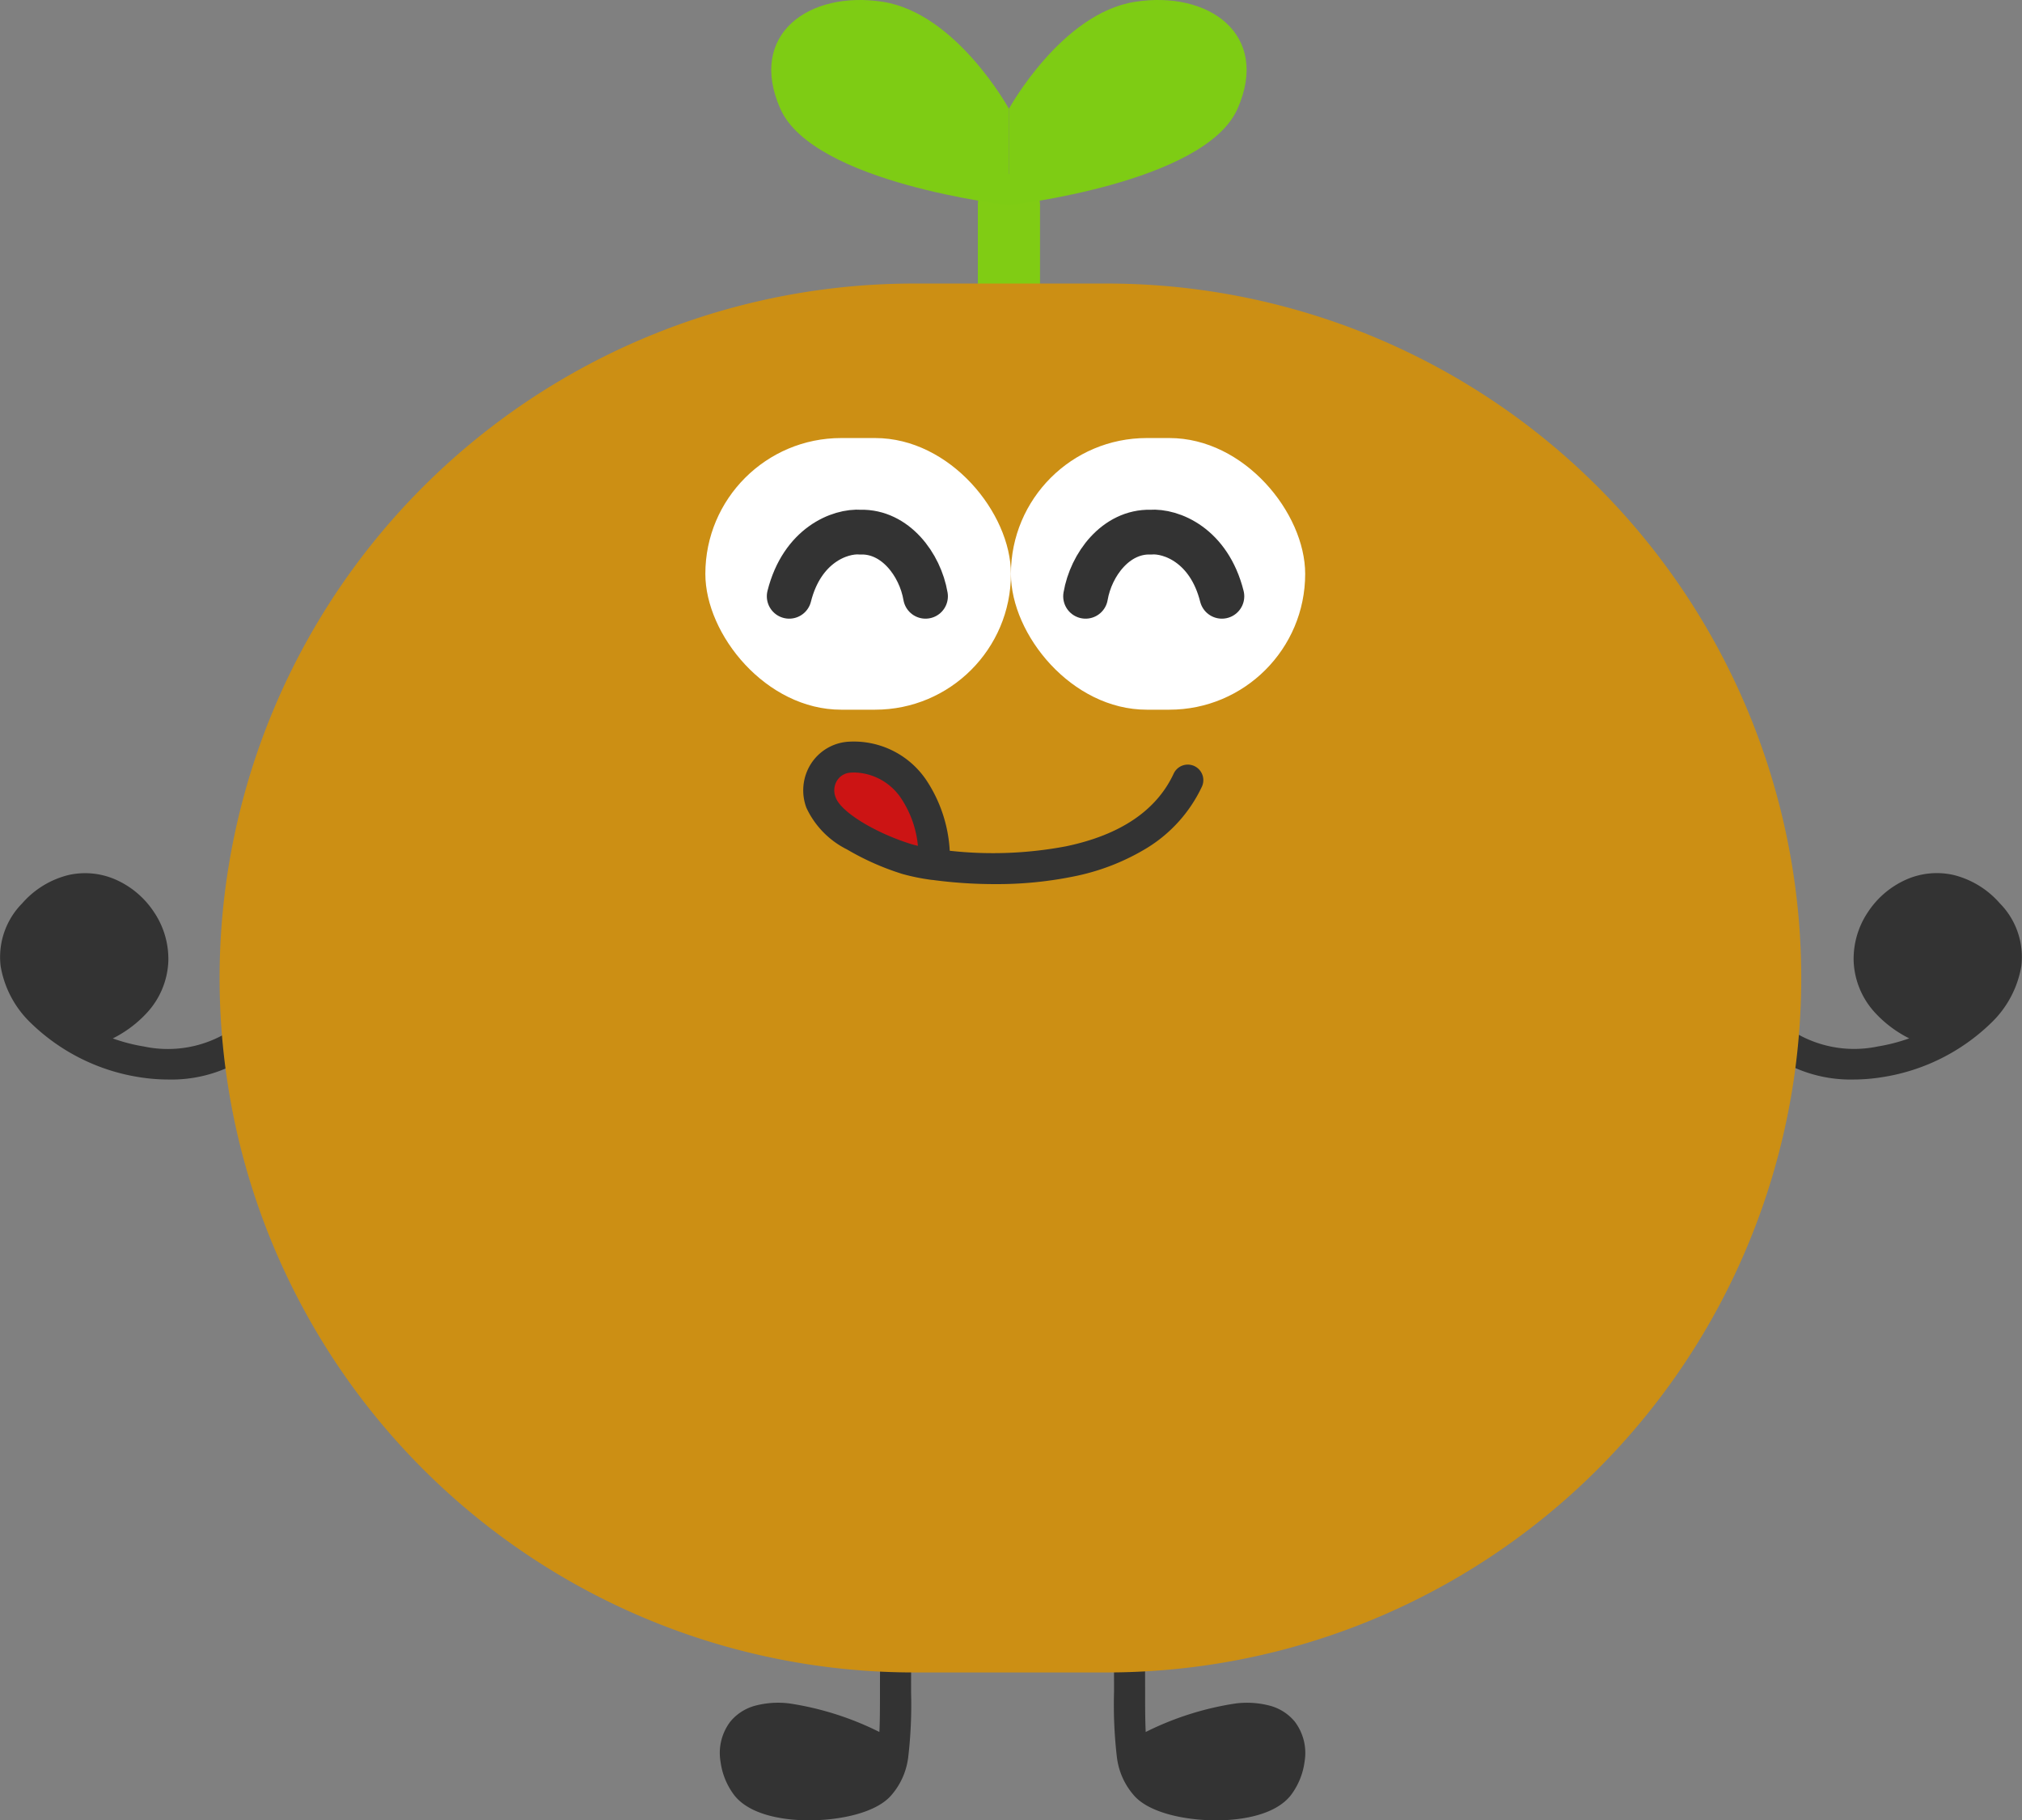 <svg id="tanene_smile" xmlns="http://www.w3.org/2000/svg" width="135.536" height="122.004" viewBox="0 0 135.536 122.004">
  <rect x="0" y="0" width="135.536" height="122.004" fill="#808080" stroke="none"/>
  <g id="leg-l" transform="translate(74.656 109.666)">
    <path id="パス_17" data-name="パス 17" d="M1271.081,724.232c3.732,1.52,9.672.531,9.529-1.891s-2.94-3.613-6.9-1.727S1271.081,724.232,1271.081,724.232Z" transform="translate(-1268.853 -714.004)" fill="#333"/>
    <path id="パス_16" data-name="パス 16" d="M1272.825,721.846c-2.046,0-4.415-.483-5.457-1.617a4.732,4.732,0,0,1-1.179-2.537c0-.015-.005-.03-.007-.045a30.223,30.223,0,0,1-.195-4.41c0-.791,0-1.687-.02-2.666a1.042,1.042,0,0,1,1.021-1.062h.021a1.042,1.042,0,0,1,1.041,1.022c.02,1,.02,1.906.021,2.706,0,1.015,0,1.9.039,2.689a20.213,20.213,0,0,1,6.013-1.91,6.031,6.031,0,0,1,2.352.159,3.246,3.246,0,0,1,1.619,1.047,3.475,3.475,0,0,1,.665,2.69,4.744,4.744,0,0,1-.928,2.261c-1.065,1.344-3.3,1.621-4.546,1.666C1273.135,721.843,1272.981,721.846,1272.825,721.846Zm-4.388-3.772a2.448,2.448,0,0,0,.466.746c.469.511,2.312,1.008,4.307.936,1.09-.04,2.526-.294,2.988-.878a2.211,2.211,0,0,0,.281-2.341,2.479,2.479,0,0,0-2.139-.449A19.4,19.4,0,0,0,1268.438,718.073Z" transform="translate(-1265.968 -709.508)" fill="#333"/>
  </g>
  <g id="leg-r" transform="translate(48.258 109.666)">
    <path id="パス_17-2" data-name="パス 17" d="M1280.4,724.232c-3.732,1.52-9.672.531-9.529-1.891s2.94-3.613,6.9-1.727S1280.4,724.232,1280.4,724.232Z" transform="translate(-1269.794 -714.004)" fill="#333"/>
    <path id="パス_16-2" data-name="パス 16" d="M1271.943,721.846q-.234,0-.461-.008c-1.241-.045-3.481-.322-4.546-1.666a4.746,4.746,0,0,1-.928-2.261,3.474,3.474,0,0,1,.665-2.69,3.245,3.245,0,0,1,1.619-1.047,6.027,6.027,0,0,1,2.352-.159,20.208,20.208,0,0,1,6.013,1.91c.038-.787.039-1.674.039-2.689,0-.8,0-1.707.021-2.706a1.042,1.042,0,0,1,1.042-1.022h.021a1.042,1.042,0,0,1,1.021,1.062c-.019.979-.02,1.875-.02,2.666a30.192,30.192,0,0,1-.195,4.41c0,.015,0,.03-.007.045a4.732,4.732,0,0,1-1.179,2.537C1276.358,721.362,1273.989,721.846,1271.943,721.846Zm-2.129-5.793a1.944,1.944,0,0,0-1.525.483,2.21,2.21,0,0,0,.281,2.341c.289.365,1.245.814,2.988.878,2,.074,3.838-.425,4.307-.936a2.446,2.446,0,0,0,.466-.746,19.4,19.4,0,0,0-5.9-1.986A5.9,5.9,0,0,0,1269.813,716.053Z" transform="translate(-1265.969 -709.508)" fill="#333"/>
  </g>
  <g id="arm-l" transform="translate(117.689 58.522)">
    <path id="パス_14" data-name="パス 14" d="M1328.89,656.716a9.249,9.249,0,0,1-6.214-2.207,1.042,1.042,0,1,1,1.376-1.565,7.728,7.728,0,0,0,6.464,1.554,11.764,11.764,0,0,0,2.091-.541,7.92,7.92,0,0,1-2.285-1.714,5.411,5.411,0,0,1-1.437-3.416,5.617,5.617,0,0,1,.966-3.347,5.952,5.952,0,0,1,2.636-2.2,5.085,5.085,0,0,1,3.1-.272,6.038,6.038,0,0,1,3.083,1.886,5.121,5.121,0,0,1,1.454,4.216,6.857,6.857,0,0,1-2.03,3.818,13.4,13.4,0,0,1-7.251,3.623A12.325,12.325,0,0,1,1328.89,656.716Zm5.573-11.749a3.057,3.057,0,0,0-1.177.242,3.8,3.8,0,0,0-2.319,3.533c.071,1.735,1.531,3.15,4.112,3.985a9.325,9.325,0,0,0,1.527-1.25,4.819,4.819,0,0,0,1.455-2.633,3.067,3.067,0,0,0-.919-2.532A3.68,3.68,0,0,0,1334.463,644.967Z" transform="translate(-1322.321 -642.885)" fill="#333"/>
    <ellipse id="楕円形_15" data-name="楕円形 15" cx="4.515" cy="4.863" rx="4.515" ry="4.863" transform="translate(7.701 0.775)" fill="#333"/>
  </g>
  <g id="arm-r" transform="translate(0 58.522)">
    <path id="パス_14-2" data-name="パス 14" d="M1333.6,656.716a12.324,12.324,0,0,1-1.957-.16,13.4,13.4,0,0,1-7.25-3.623,6.856,6.856,0,0,1-2.03-3.818,5.122,5.122,0,0,1,1.454-4.216,6.039,6.039,0,0,1,3.083-1.886,5.084,5.084,0,0,1,3.1.272,5.951,5.951,0,0,1,2.637,2.2,5.614,5.614,0,0,1,.966,3.347,5.411,5.411,0,0,1-1.437,3.416,7.923,7.923,0,0,1-2.285,1.714,11.759,11.759,0,0,0,2.092.541,7.727,7.727,0,0,0,6.463-1.554,1.042,1.042,0,1,1,1.376,1.565A9.251,9.251,0,0,1,1333.6,656.716Zm-5.574-11.749a3.68,3.68,0,0,0-2.678,1.344,3.067,3.067,0,0,0-.919,2.532,4.82,4.82,0,0,0,1.455,2.633,9.314,9.314,0,0,0,1.527,1.25c2.58-.835,4.04-2.25,4.111-3.985a3.8,3.8,0,0,0-2.319-3.533A3.058,3.058,0,0,0,1328.027,644.967Z" transform="translate(-1322.321 -642.885)" fill="#333"/>
    <ellipse id="楕円形_15-2" data-name="楕円形 15" cx="4.515" cy="4.863" rx="4.515" ry="4.863" transform="translate(1.116 0.775)" fill="#333"/>
  </g>
  <g id="グループ_74" data-name="グループ 74" transform="translate(51.696 0)">
    <path id="stem" d="M511.084,515.327A2.084,2.084,0,0,1,509,513.243v-6.12a2.084,2.084,0,0,1,4.168,0v6.12A2.084,2.084,0,0,1,511.084,515.327Z" transform="translate(-495.151 -493.371)" fill="#80cc14"/>
    <g id="leaf" transform="translate(0 0)">
      <path id="パス_7" data-name="パス 7" d="M347.455,341.491s-13.111-1.467-15.322-6.46,1.93-7.943,6.872-7.17,8.45,7.17,8.45,7.17Z" transform="translate(-331.522 -327.739)" fill="#7ecc14"/>
      <path id="パス_8" data-name="パス 8" d="M331.522,341.491s13.111-1.467,15.322-6.46-1.93-7.943-6.872-7.17-8.45,7.17-8.45,7.17Z" transform="translate(-315.589 -327.739)" fill="#7ecc14"/>
    </g>
  </g>
  <path id="body" d="M46.544,0h12.5a46.544,46.544,0,1,1,0,93.087h-12.5A46.544,46.544,0,1,1,46.544,0Z" transform="translate(14.935 19.005)" fill="#cc8f14"/>
  <g id="mouth" transform="translate(53.84 49.691)">
    <path id="パス_10" data-name="パス 10" d="M454.768,700.873c-.977-4.425-2.081-6.535-4.334-6.861s-4.253.172-2.624,4.062C450.439,700.468,454.768,700.873,454.768,700.873Z" transform="translate(-445.817 -692.63)" fill="#cc1414"/>
    <path id="パス_6" data-name="パス 6" d="M434.337,682.3a31.217,31.217,0,0,1-4.166-.278l-.028,0a13.971,13.971,0,0,1-2-.4,17.686,17.686,0,0,1-3.717-1.645,5.9,5.9,0,0,1-2.721-2.787,3.315,3.315,0,0,1,.305-2.956,3.232,3.232,0,0,1,2.41-1.471,5.857,5.857,0,0,1,5.382,2.661,9.486,9.486,0,0,1,1.509,4.641,26.351,26.351,0,0,0,7.8-.3c3.635-.76,6.061-2.4,7.211-4.872a1.042,1.042,0,1,1,1.89.879,9.633,9.633,0,0,1-3.67,4.1,15.088,15.088,0,0,1-5,1.93A25.687,25.687,0,0,1,434.337,682.3Zm-9.419-7.48c-.111,0-.217.005-.319.014a1.151,1.151,0,0,0-.841.524,1.247,1.247,0,0,0-.091,1.135c.339.963,2.621,2.368,5.089,3.133.1.031.242.068.422.108a6.9,6.9,0,0,0-1.068-3.092A3.872,3.872,0,0,0,424.917,674.819Z" transform="translate(-421.489 -672.735)" fill="#333"/>
  </g>
  <g id="eyes" transform="translate(47.28 29.359)">
    <g id="グループ_38" data-name="グループ 38" transform="translate(0 0)">
      <rect id="長方形_32" data-name="長方形 32" width="20.483" height="18.207" rx="9.103" fill="#fff"/>
      <rect id="長方形_33" data-name="長方形 33" width="19.724" height="18.207" rx="9.103" transform="translate(20.483)" fill="#fff"/>
    </g>
  </g>
  <g id="eyes-2" data-name="eyes" transform="translate(52.901 35.652)">
    <path id="パス_643" data-name="パス 643" d="M-3215.767-1203.7c.863-3.428,3.4-4.4,4.781-4.3,2.326-.06,3.993,2.172,4.356,4.3" transform="translate(3215.767 1208.013)" fill="none" stroke="#333" stroke-linecap="round" stroke-width="3"/>
    <path id="パス_644" data-name="パス 644" d="M-3206.63-1203.7c-.863-3.428-3.4-4.4-4.781-4.3-2.325-.06-3.993,2.172-4.356,4.3" transform="translate(3235.633 1208.013)" fill="none" stroke="#333" stroke-linecap="round" stroke-width="3"/>
  </g>
</svg>

